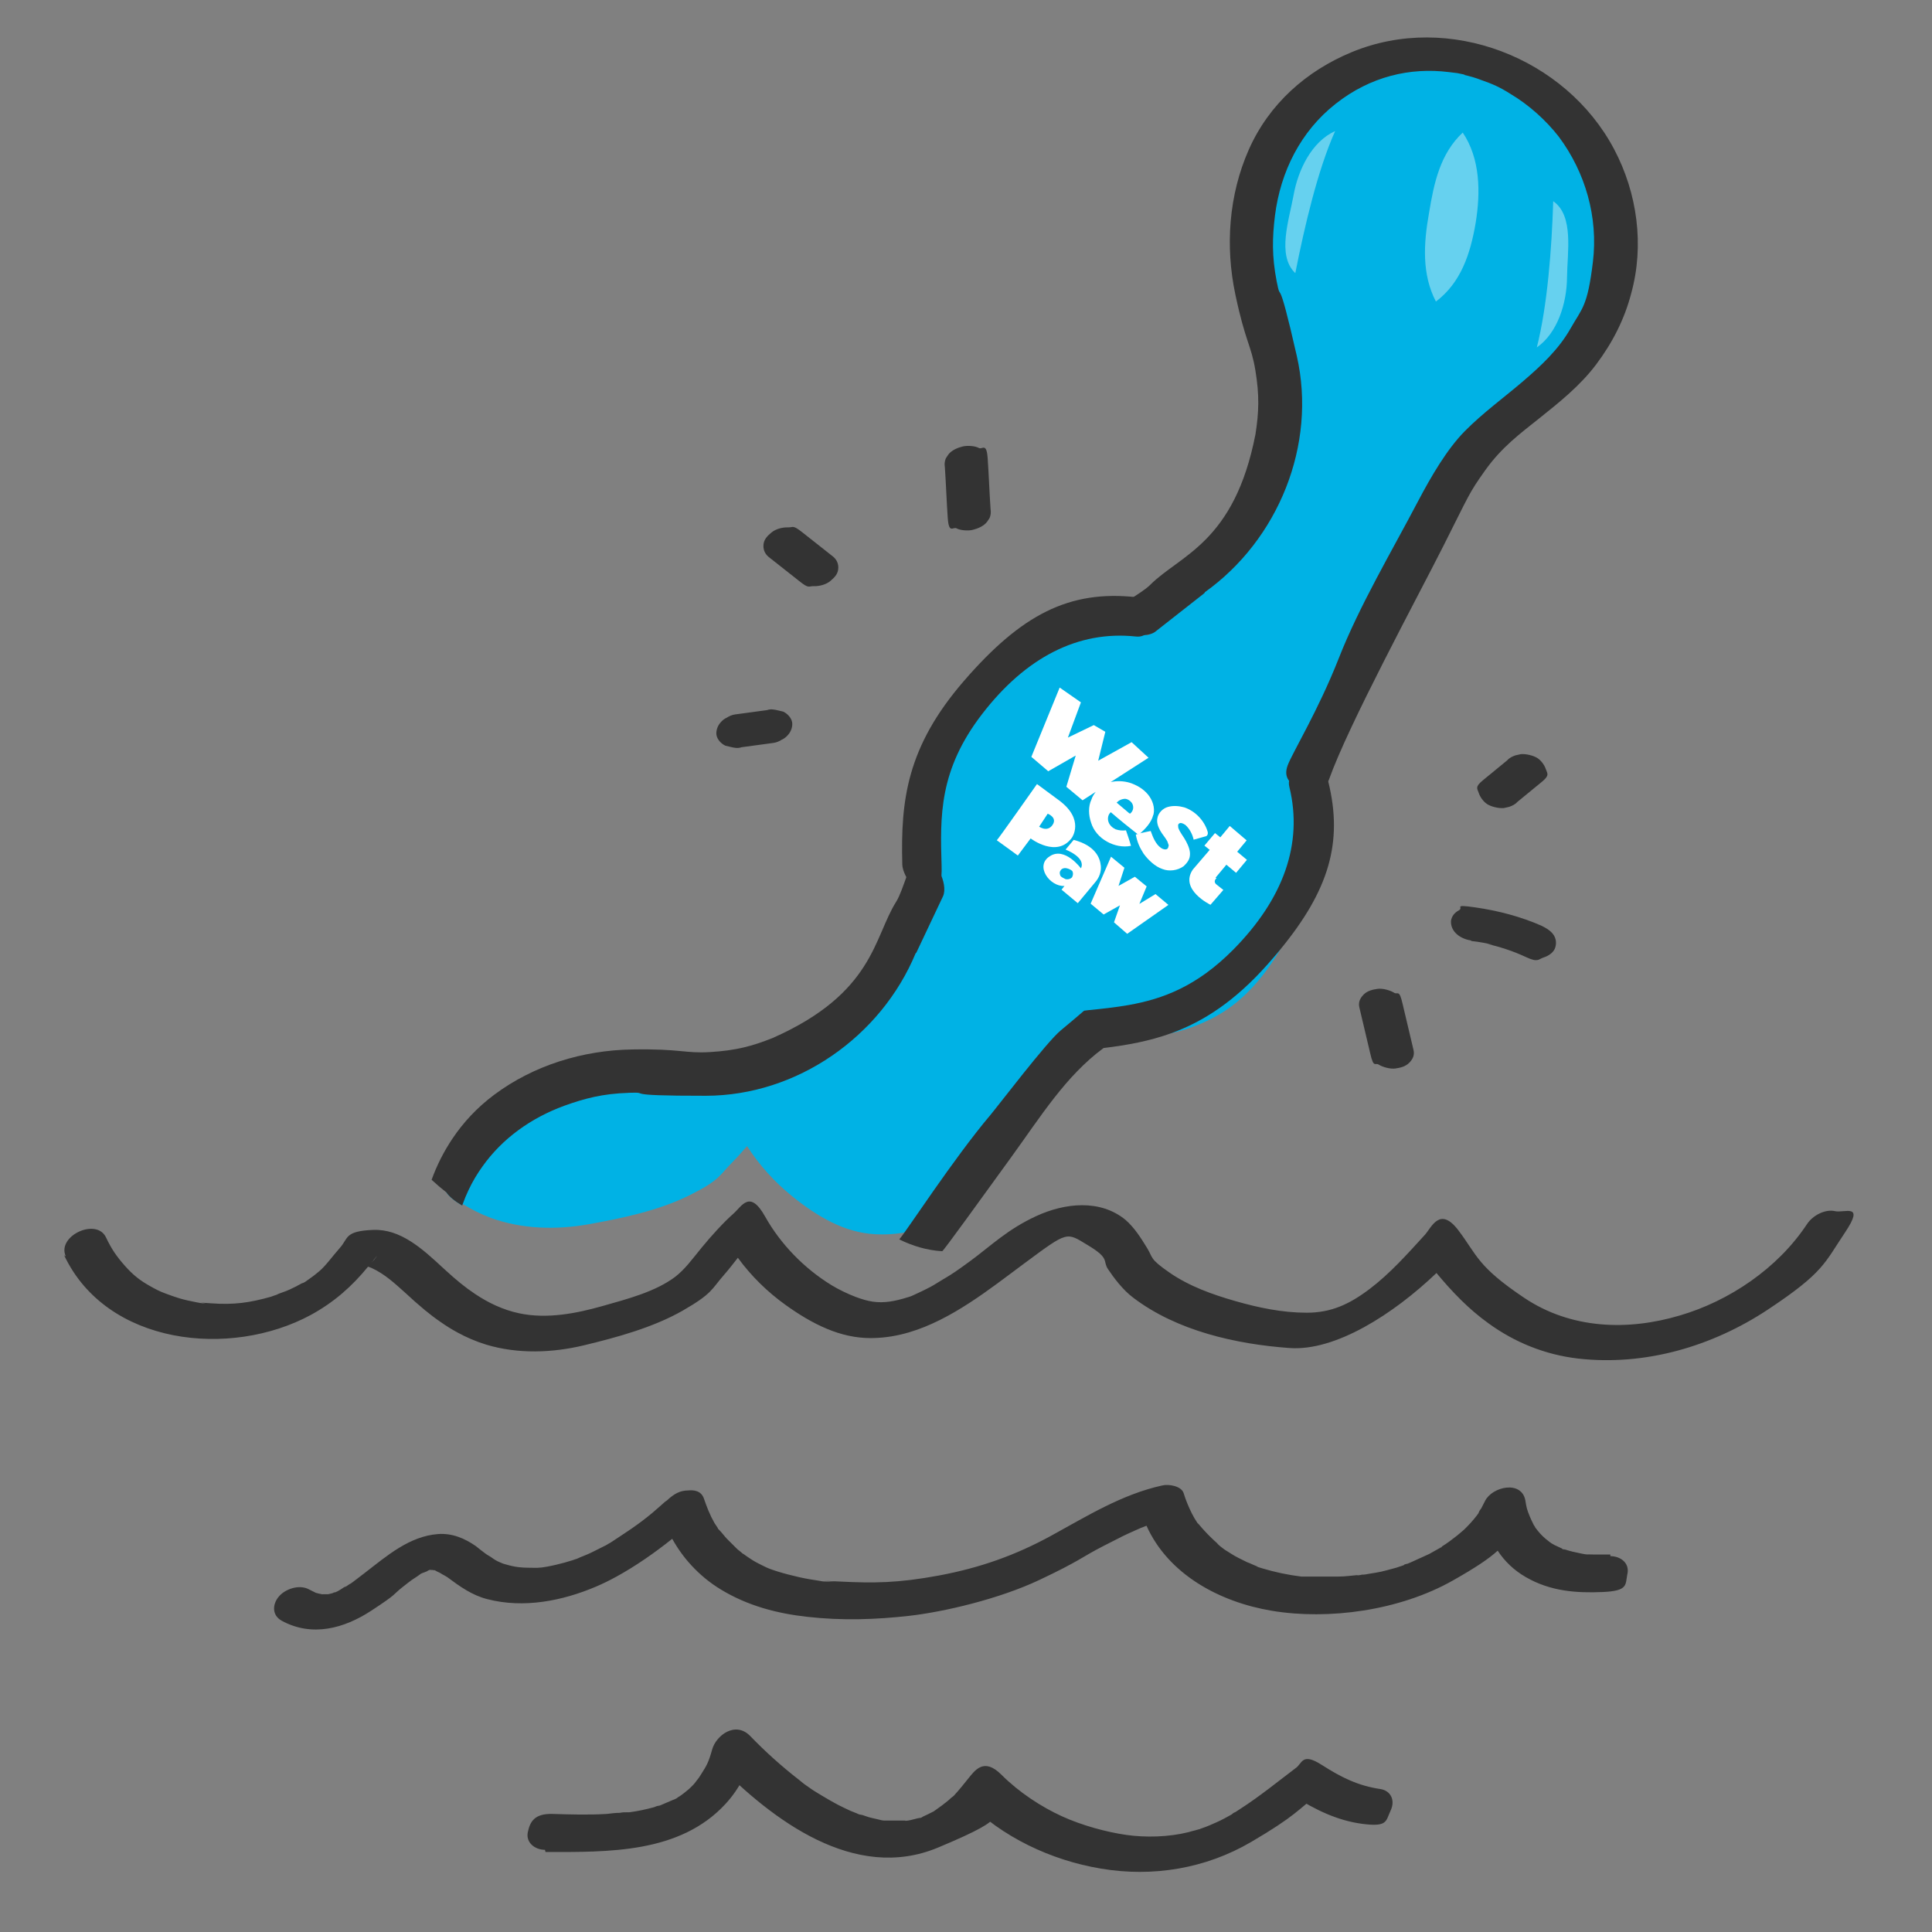 <svg viewBox="0 0 350 350" version="1.1" xmlns="http://www.w3.org/2000/svg" id="Working_Files">
  
  <rect x="0" y="0" width="350" height="350" fill="#808080" stroke="none"/>
  
  <defs>
    <style>
      .st0 {
        fill: #00b2e5;
      }

      .st1 {
        fill: #fff;
      }

      .st2 {
        opacity: .4;
      }

      .st3 {
        fill: #333;
      }
    </style>
  </defs>
  <g>
    <path d="M332.42,219.41c-1.7-.4-4,.7-5.1,2.4-5.3,8-14.1,13.9-23,16.5-9.4,2.8-19.7,2.5-28.2-3.2-8.5-5.7-8.5-7.7-11.9-12.2-3.4-4.5-4.9-.5-6.1.8-3.2,3.5-6.3,7-10,9.8-3.7,2.8-7,4.3-11.4,4.3s-8.7-.9-12.9-2.1c-4.2-1.2-8.4-2.7-12-5.2s-2.9-2.6-4-4.4c-1.1-1.8-2.3-3.7-3.9-5.1-4.6-3.8-11-3.1-16.2-.7-5.2,2.4-8.1,5.3-11.9,8.1-2.48,1.83-3.47,2.46-4.31,2.96-.44.27-.84.49-1.39.84-1.37.86-1.79,1.05-2.51,1.41-.12.06-.25.12-.39.19-1,.5-1.1.5-1.7.8-.49.25-1.12.43-1.16.43h0c-2.18.68-4.16,1.07-6.24.77-.91-.13-2-.44-3.13-.87-1.49-.57-3.06-1.33-4.37-2.13-4.9-3-9.2-7.4-12-12.4-2.8-5-4.2-1.9-5.8-.5-1.6,1.4-3.9,3.9-5.7,6.1-1.8,2.2-3,3.9-4.8,5.3-3.6,2.7-8.6,4-13.2,5.3-4.6,1.3-10,2.4-15.1,1.3-2.92-.63-5.55-1.88-7.99-3.52-.89-.59-1.75-1.23-2.59-1.91-.89-.72-1.76-1.48-2.62-2.27-.18-.16-.36-.33-.54-.49-3.74-3.47-7.7-7.1-12.66-6.91-5.2.2-4.5,1.5-6,3.2-1.5,1.7-2.6,3.3-3.8,4.3-1.2,1-1.4,1.1-2.1,1.6-.7.5-.4.3-.6.4-.05.02-.11.06-.18.11.01-.01.02-.02.02-.03-.05,0-.27.12-.34.12-.3.2-.6.3-.9.5-.8.4-1.6.8-2.5,1.1-.8.27-.81.3-1.08.44,0,0-.01,0-.02.01-.27.08-.88.29-1,.35-3.9,1.1-6.7,1.5-10.9,1.2-1.19-.09-1.74-.12-1.93-.12.3.03,1.21.12.83.12-.7,0-1.1-.1-1.6-.2-1-.2-2-.4-3-.7s-1.5-.5-2.6-.9-1.8-.8-2.7-1.3c-1.8-1-3.1-2-4.6-3.7s-2.4-3-3.4-5.1c-1.7-3.7-9-.3-7.3,3.4l-.3-.2c7.7,16.3,30.1,18.7,44.7,10.8,4.13-2.26,7.4-5.11,10.35-8.73.16.05.35.1.65.23,2.4,1.1,4.2,2.8,6.1,4.5,1.18,1.1,2.36,2.15,3.56,3.14.91.75,1.84,1.46,2.79,2.11,1,.71,2.03,1.35,3.1,1.93,1.63.89,3.36,1.64,5.25,2.22,5.7,1.7,11.9,1.5,17.7.1,5.8-1.4,12.5-3.2,17.9-6.3,5.4-3.1,5.2-3.9,7.4-6.4.94-1.07,1.76-2.14,2.55-3.15,2.4,3.29,5.34,6.18,8.65,8.55,2.37,1.7,4.86,3.23,7.51,4.33,2.49,1.04,5.12,1.67,7.89,1.67.19,0,.37,0,.56-.01,2.19-.05,4.32-.42,6.39-1.03,7.7-2.27,14.58-7.81,20.85-12.46,8.1-6,7.6-5.7,11.6-3.3,4,2.4,2.6,2.8,3.6,4.3s2.7,3.8,4.6,5.2c7.9,6,18.6,8.4,28.3,9.1,8.3.6,18.8-6.13,26.61-13.59,2.81,3.38,5.83,6.54,9.39,9.09,4.8,3.5,10.3,5.7,16.2,6.4,12.2,1.4,24.4-2.2,34.5-8.9s10.2-8.4,13.9-13.9c3.7-5.5-.1-3.5-1.8-3.9ZM67.64,228.39c.12-.2-.08.04-.21.21h-.01s0,.01,0,.02c-.02.01-.03.02-.05.03.66-.82.92-1.12.97-1.15-.07.1-.55.73-.69.89Z" class="st3"></path>
    <path d="M60.52,288.51c-.07.01-.14.01-.2,0,.2,0,.7-.2.2,0Z" class="st3"></path>
    <path d="M88.19,281.62l-.04-.02-.08-.08s.06.05.12.1Z" class="st3"></path>
    <path d="M268.32,273.21c.05-.11.04-.06,0,0h0Z" class="st3"></path>
    <path d="M283.47,280.69c-.67-.22-.05-.06,0,0h0Z" class="st3"></path>
    <path d="M228.12,283.91s-.08-.02-.13-.04c.1.02.18.05.22.06-.02,0-.05-.01-.09-.02Z" class="st3"></path>
    <path d="M294.82,285.11c-.4,2,.2,3.1-4.5,3.3-4.7.2-9.4-.1-13.9-2.7-2.17-1.25-3.84-2.87-5.1-4.79-1.63,1.49-4.04,3.09-8.1,5.39-9.7,5.5-22.6,7.2-32.8,5.5-9.42-1.57-18.75-6.55-22.72-15.41-.18.08-.52.2-.78.31-.12.05-.15.06-.15.05-.07.02-.34.14-1.25.55-2,.9-1.8.8-5.7,2.8s-4.1,2.6-11.5,6.1-17.4,5.8-23.5,6.5-12.3.9-18.5.2c-5.5-.6-10.9-2-15.8-5-1.95-1.19-3.7-2.64-5.23-4.29-1.36-1.46-2.53-3.09-3.51-4.85-3.24,2.59-6.71,4.99-10.07,6.83-1.25.69-2.49,1.3-3.69,1.81-6.1,2.6-13.1,4-19.7,2.3-2.8-.7-5-2.3-7.3-4-.2-.1-.3-.2-.5-.3-.2-.1-.4-.2-.7-.4-.21-.14-.82-.38-.92-.45.02,0,.09.01.22.05-.12-.04-.23-.08-.33-.11.15.01.06-.05-.26-.07.09.01.17.04.26.07-.07,0-.21-.03-.44-.08h.07s-.06-.01-.1-.01c.01,0,.02.01.03.01-.07-.01-.15-.01-.23-.01-.14,0-.22-.01-.26-.02,0,.01-.03.02-.04.02-.08.04-.18.08-.28.11t0,.01c-.27.23-1.05.41-1.31.58-.04.02-.05.03-.06.04h-.01l-.02.02s-.16.14-.61.44c-.9.6-.7.4-2.6,1.9s-.8,1.1-5.7,4.3c-4.9,3.2-10.7,4.8-16.2,1.8-1.8-1-1.7-3-.5-4.4,1.2-1.4,3.7-2.2,5.4-1.3l1.2.6s.08.04.11.06h.02s.1.02.17.04c.3.1,0,0,.9.2.01,0,.02,0,.03.01.04-.01.1-.01.17-.01.2,0-.1,0,.8,0h.1c.4-.1.6-.1,1.1-.3.44-.07,1.14-.53,1.4-.7.19-.19,1.3-.74.52-.26.03,0,.11-.04.68-.44,1-.7-.9.8,3-2.2,3.9-3,8-6.6,13.2-7,2.6-.2,4.9.8,6.9,2.2.6.5,1,.8,1.8,1.4.05.04.09.07.13.09.03.02.06.04.08.06l-.04-.04s.08.05.13.09c.3.2.4.2.8.5.4.3.9.6,1.4.8,0,0,.45.18.56.24,0,.01.02.01.03.01.13.04.3.09.51.15,1.7.5,2.9.6,4.2.6s1.7.1,3.3-.2c.56-.11,1.13-.22,1.69-.36.99-.23,1.96-.5,2.9-.8.02-.01.04-.02.06-.02.01,0,.03-.01.05-.02.09-.04.2-.07.3-.1.4-.1.3-.1,1-.4.7-.3,1.3-.5,2.1-.9.8-.4,1.6-.8,2.4-1.2h.02s.02-.01.02-.01c.09-.06.29-.17.66-.39.14-.08.23-.13.3-.17,0,0,.02-.01.03-.02.05-.03.1-.07.17-.11.7-.47,1.37-.9,2.07-1.37.49-.32.99-.66,1.53-1.03,1.3-.9,2.5-1.8,3.7-2.8.5-.4,1-.9,1.5-1.3.3-.3.6-.5.9-.8.07,0,.48-.34.58-.44-.01,0-.02.01-.03.01,1.05-.93,2.12-1.57,3.55-1.57,1-.1,2.4,0,2.9,1.5.24.71.5,1.42.79,2.12.32.78.69,1.54,1.11,2.28.2.3.4.6.6.9.1.2-.2-.1.3.4s.9,1.1,1.4,1.6c.36.36.71.71,1.07,1.07.14.14.29.29.43.43.3.3.5.5.8.7.08.08.49.43.61.52v-.02c-.21-.2.29.2.59.4q.3.2.9.6c.6.4,1.2.7,1.8,1,.6.3,1.2.6,1.8.8.29.1.3.1.84.29,0,.01.03.02.06.02-.01-.01-.03-.01-.04-.02,0,0,.03,0,.04.01.02.01.04.01.05.02.01.01.02.01.03.01.06.02.13.04.22.07,1.3.4,2.5.7,3.8,1,1.3.3,2.6.5,3.9.7.4.1.7.1,1.1.1h1.4c-.2-.02-1.74-.11-1.88-.13.1,0,.85.03,2.88.13,6.1.3,10.5.3,18-1.1,7.5-1.4,13.9-3.7,20.3-7.2s12.8-7.5,20.1-9.1c1.2-.3,3.5.1,3.9,1.4.4,1.3.9,2.5,1.5,3.7.3.6.6,1.1,1,1.7.05.05.09.09.12.12-.02-.04-.04-.07-.07-.13.04.06.08.11.09.14,0,.01.02.02.02.02.03.04.07.08.14.15.2.2-.2-.2.6.7.8.9,1.7,1.8,2.6,2.6.38.48.86.78,1.34,1.16.02.01.04.03.06.04.1.07.21.14.3.2.3.2-.1-.1.8.5.9.6,2,1.1,3,1.6.6.2,1.1.5,1.7.7.04.04.18.09.32.15-.21-.05-.48-.12-.58-.14.1.03.45.14,1.26.39,2.3.7,4.7,1.2,7.1,1.5h6.7c1.21,0,2.33-.17,3.52-.27-.38.07.32.05.58-.03.3-.1.3,0,.9-.1.6-.1.5-.1,1.8-.3,1.3-.2,2.5-.6,3.7-.9.46-.15.91-.3,1.37-.46,0-.01,0-.02.03-.04.2-.2.3-.1.5-.2.03-.02.05-.01.05-.01,0,.02.07.02.75-.29,1.1-.5,2.2-1,3.3-1.5.5-.3,1.1-.6,1.6-.9.1-.1.7-.3.7-.4,0-.06-.25.11-.4.2h-.03c.08-.05.18-.11.33-.2,1-.6,1.9-1.3,2.8-2,.4-.3.8-.7,1.3-1.1.01-.01.03-.02.04-.04.1-.1-.17.17.56-.56.78-.78,1.66-1.86,2.07-2.46-.09.11-.15.17.03-.14.1-.29.19-.3.38-.64-.02.04-.03.07-.03.1.05-.09.24-.45.75-1.46,1.3-2.6,6.6-3.8,7.3-.1.2,1.3.3,1.7.8,2.9.2.5.4.9.6,1.3.1.3.4.6.4.7,0,.09.17.27.04.06.49.68,1.08,1.36,1.76,1.94.13.13.57.44.71.56,0,0-.03-.01-.05-.02.37.28.66.47,1.04.66.4.2.9.4,1.3.6.1.1.2.2.5.2.05,0,.06-.01.05-.02.02.01.03.01.05.02.9.3,1.8.5,2.8.7.5.1.9.2,1.4.2-.05-.01-.11-.01-.15-.02.19,0,.52.02.95.02h3.2v.3c1.8,0,3.5,1.2,3.1,3.2Z" class="st3"></path>
    <path d="M98.82,335.51c11.3,0,24.3.3,32.6-8.7,2.6-2.8,4.2-6.2,5.3-9.8l-6.9,2.4c10.1,10.3,25,21.6,40.1,15.3s8.3-5.3,11.3-9.2l-6.1.8c6.4,6.5,15.3,10.7,24.3,12.2,9.4,1.6,19,0,27.2-4.8s8.4-5.8,12.5-8.9l-4.7.6c3.8,2.4,7.8,4.4,12.4,5s4.2-.5,5.1-2.4,0-3.6-1.8-3.9c-4.1-.6-7.1-2.1-10.7-4.4s-3.5-.2-4.7.6c-3.3,2.5-6.5,5.1-9.9,7.3s-.7.5-1.1.7c-.7.4-.1,0,0,0-.2.1-.4.2-.6.4-.9.5-1.8,1-2.7,1.4s-1.8.8-2.7,1.1,0,0,.1,0c-.2,0-.5.2-.7.2-.6.2-1.2.3-1.8.5-3.6.9-7.8,1-11.3.5s-8-1.7-11.7-3.4-7.7-4.3-10.9-7.5-4.8-.8-6.1.8-1.2,1.5-1.9,2.3-.6.7-1,1-.6.6-.3.3-.5.4-.5.4c-.6.5-1.3,1-2,1.5s-.3.2-.4.3c-.5.4.6-.3,0,0s-.8.4-1.2.6-.7.3-1,.5-.4.1-.6.2c0,0,.7-.2.3-.1-.7.1-1.5.4-2.2.5s-.4,0-.6,0c0,0,.7,0,.2,0h-3.5c.7,0-.2,0-.4,0-.4,0-.7-.1-1.1-.2-.8-.2-1.5-.3-2.3-.6s-.7-.2-1.1-.3c.6.2-.4-.1-.5-.2-.8-.3-1.5-.6-2.3-1-1.5-.7-3-1.6-4.5-2.5s-1.4-.9-2-1.3-1-.7-1.7-1.3c-3.1-2.4-6.1-5.1-8.8-7.9s-6.2-.1-6.9,2.4-1,2.9-2,4.5-.8,1.2-.3.5c-.2.3-.5.6-.7.9s-.5.6-.8.9-1.1,1-.3.3c-.6.5-1.2,1-1.8,1.4-.2.1-.3.2-.5.3-.4.2-.3.2.2-.1-.2.2-.7.4-1,.5-.7.3-1.4.6-2.1.9-1.1.4.4,0-.3.1s-.6.2-1,.3c-1.5.4-2.9.7-4.4.9q-.4,0,.1,0h-.6c-.4,0-.8,0-1.2.1-.8,0-1.6.1-2.4.2-3.3.2-6.5.1-9.8,0s-4.1,1.4-4.5,3.3,1.3,3.2,3.1,3.2h0l.1.4Z" class="st3"></path>
  </g>
  <path d="M284.94,65.03c-5.54,6.55-13.56,10.83-18.85,17.55-1.94,2.33-3.32,4.89-4.75,7.53-6.32,11.73-11.74,23.91-16.27,36.55l-8.22,10.53c.3.71.57,1.44.8,2.18,1.48,4.62,1.68,9.69.97,14.53-.53,3.64-2.63,11.24-6.75,18.2-2.75,4.65-6.4,9.02-11.06,11.71-2.87,1.67-5.82,2.73-8.65,3.37-8.61,1.96-16.19.05-17.73-.48-1.45-.52-9.8,11.03-18.61,22.81t-.02.03c-.97,1.28-1.93,2.57-2.89,3.84-2.55,3.37-5.08,6.66-7.42,9.58-2.1.49-4.25.73-6.44.65-.19,0-.37-.01-.56-.02-2.76-.16-5.35-.95-7.78-2.14-2.58-1.26-4.97-2.93-7.24-4.77-3.16-2.56-5.93-5.62-8.13-9.05-.85.96-1.73,1.98-2.73,2.99-2.35,2.36-2.19,3.18-7.77,5.95-5.57,2.77-12.37,4.17-18.24,5.22-5.87,1.05-12.07.88-17.66-1.15-1.85-.69-3.53-1.54-5.11-2.53-.05.09-.07.19-.1.28-1.35-.8-2.34-1.6-2.88-2.4-.32-.44-.49-.87-.51-1.3-.05-.89,1.85-2.97,4.59-5.45,5.57-5.05,14.65-11.8,18.04-13.76,5.61-3.24,25.56,1.49,32.75-2.28,8.07-4.22,10.15-6.63,17.26-12.38,7.09-5.75,6.48-7.09,14.04-13.94,1.28-1.16,1.71-2.96,1.1-4.57-.85-2.24-1.26-4.6-1.3-7.02-.33-15.11,13.18-32.21,17.59-35.06,6.66-4.19,14.66-5.07,22.46-5.82l1.1.69c12.18-8.64,26.2-35.13,23.19-49.68-.8-4.17-2.44-8.15-3.37-12.28-2.63-11.23-.57-23.88,6.94-32.61,5.79-6.76,14.62-10.65,23.5-10.85,8.9-.07,17.76,3.5,24.11,9.74,5.98,5.9,9.77,13.96,10.29,22.32.52,8.36-2.25,16.9-7.69,23.28Z" class="st0"></path>
  <g>
    <path d="M191.88,145.01l-4.02-2.97s-7.19,10.22-7.28,10.18c.08.04,3.81,2.77,3.81,2.77l2.32-3.1s4.74,3.62,7.46-.11c0,0,2.4-3.27-2.29-6.77h0ZM188.26,149.75l1.54-2.34s1.83.68.86,2.06c-.98,1.38-2.48.24-2.48.24l.08.04Z" class="st1"></path>
    <path d="M199.43,156.89c-.15-1.61-1.09-3.72-4.92-4.74l-1.47,1.76s3.75,1.4,2.78,3.4c0,0-2.92-3.98-5.63-2.2-2.79,1.74,0,5.56,2.65,5.39l-.53.67,2.94,2.45,3.18-3.82c.69-.8,1.09-1.84,1-2.92h0ZM194.23,158.91c-.24.29-.74.47-1.2.35-.33-.16-.67-.32-.88-.53-.17-.29-.26-.74-.01-1.04.16-.33.66-.51,1.11-.39.37.08.71.24,1,.48.17.29.18.7.01,1.04s-.04.08-.08.17l.04-.08Z" class="st1"></path>
    <path d="M208.96,147.59c.31-1.29-.16-2.65-1.01-3.68s-2.06-1.71-3.3-2.11c-1.08-.32-2.29-.38-3.44-.12l6.86-4.41-3.07-2.82-6.05,3.36,1.29-5.24-2.09-1.21-4.69,2.26,2.36-6.38-3.85-2.68-5.13,12.55,3.06,2.61,4.98-2.85-1.7,5.66,2.94,2.45,2.38-1.53c-.28.38-.61.84-.77,1.38-.6,1.25-.54,2.83-.07,4.19.43,1.44,1.49,2.67,2.87,3.44,1.3.73,2.88,1.08,4.36.77h0c-.26-.95-.61-1.94-.91-2.81-.66.09-1.24.02-1.87-.18-.58-.28-1.09-.73-1.3-1.35s-.06-1.37.43-1.75h0c1.59,1.39,3.23,2.69,4.87,3.99,0,0,.21,0,.33-.05h0c1.06-.93,2.13-2.06,2.48-3.43l.04-.08ZM204.81,147.44l-.25-.12-2.27-1.92c.41-.42.94-.68,1.57-.69.58.07,1.17.56,1.34,1.06.22.62.02,1.24-.47,1.62l.08.04Z" class="st1"></path>
    <path d="M206.15,151.07h0l.08.04s.04-.08.16-.13l2.07-.44c.39,1.11.9,2.39,1.83,3.04.29.24.83.4,1.12.23s.24-.5.32-.67l-.26-.74c-.38-.7-.93-1.27-1.31-1.97s-.64-1.44-.49-2.19c.15-.96.97-1.8,1.92-2.06.95-.26,1.95-.19,2.94.08,1.96.64,3.6,2.35,4.21,4.29.09.25.13.58-.07.79-.08.17-.29.17-.41.21-.7.18-1.32.39-2.02.57-.22-1.03-.77-2.02-1.49-2.67-.17-.08-.38-.28-.67-.32-.25-.12-.54.05-.62.22s0,.41,0,.62c.3.87.98,1.6,1.4,2.43.43.82.81,1.73.7,2.6-.07.79-.56,1.38-1.13,1.92-1.11.8-2.64.99-3.85.51-1.33-.44-2.59-1.66-3.4-2.77-.76-1.19-1.15-2.1-1.42-3.46l.37-.13Z" class="st1"></path>
    <polygon points="209.33 161.97 211.67 163.93 204.2 169.17 201.81 167.09 202.89 164.01 199.93 165.67 197.58 163.71 201.27 155.2 203.7 157.2 202.63 160.49 205.59 158.83 207.73 160.58 206.41 163.75 209.33 161.97" class="st1"></polygon>
    <path d="M220.39,159.08s-.66.51-.11,1.08l1.34,1.06-2.33,2.69s-5.68-2.74-3.2-6.38l3.06-3.57-.96-.77,1.92-2.27.96.77,1.71-2.06,3.06,2.61-1.71,2.06,1.76,1.47-1.96,2.35-1.76-1.47-1.96,2.35.17.08Z" class="st1"></path>
  </g>
  <g>
    <path d="M171.17,84.64c.21,3.03.31,6.13.52,9.16.21,3.03.97,1.56,1.61,1.92s2.04.48,2.91.27,2-.66,2.6-1.45l.47-.71c.23-.56.25-1.07.17-1.6-.21-3.03-.31-6.13-.52-9.16-.21-3.03-.97-1.56-1.61-1.92s-2.04-.48-2.91-.27-2,.66-2.6,1.45l-.47.71c-.23.56-.25,1.07-.17,1.6h0Z" class="st3"></path>
    <path d="M139.23,100.88c1.82,1.45,3.73,2.93,5.55,4.38,1.82,1.45,1.64.9,2.66.93s2.23-.3,2.99-.94,1.32-1.23,1.42-2.13-.22-1.69-.91-2.27c-1.82-1.45-3.73-2.93-5.55-4.38s-1.64-.9-2.66-.93-2.23.3-2.99.94-1.32,1.23-1.42,2.13.22,1.69.91,2.27h0Z" class="st3"></path>
    <path d="M134.33,135.37c1.91-.27,3.92-.52,5.83-.79.53-.08.99-.28,1.47-.58.46-.2.84-.52,1.13-.87.55-.59.87-1.54.74-2.29s-.77-1.52-1.61-1.92l-.88-.21c-.68-.16-1.36-.32-2.04-.07-1.91.27-3.92.52-5.83.79-.53.08-.99.28-1.47.58-.46.2-.84.52-1.13.87-.55.59-.87,1.54-.74,2.29s.77,1.52,1.61,1.92l.88.21c.68.16,1.36.32,2.04.07h0Z" class="st3"></path>
  </g>
  <g>
    <path d="M273.01,137.77c-1.47,1.2-2.93,2.41-4.4,3.61-1.47,1.2-.96,1.52-.72,2.27s.87,1.61,1.55,2.04,1.99.78,2.99.7l.97-.22c.6-.21,1.13-.47,1.53-.93,1.47-1.2,2.93-2.41,4.4-3.61s.96-1.52.72-2.27-.87-1.61-1.55-2.04-1.99-.78-2.99-.7l-.97.22c-.6.21-1.13.47-1.53.93h0Z" class="st3"></path>
    <path d="M266.59,170.48c1.34.13,2.7.4,3.93.7l-1.06-.19c2.46.6,4.81,1.37,7,2.4s2.26.36,3.14.08,1.7-.82,2.04-1.55.34-1.67-.12-2.44-1.31-1.3-2.21-1.75c-3.79-1.68-7.95-2.76-12.07-3.35s-2.02.03-2.93.52-1.33,1.17-1.45,1.92c-.11,2.06,1.83,3.28,3.56,3.54h0l.17.11Z" class="st3"></path>
    <path d="M246.26,182.5c.63,2.76,1.34,5.57,1.97,8.33.63,2.76.87,1.61,1.55,2.04s2.07.83,2.99.7,1.88-.35,2.58-1.09.91-1.44.72-2.27c-.63-2.76-1.34-5.57-1.97-8.33s-.87-1.61-1.55-2.04-2.07-.83-2.99-.7-1.88.35-2.58,1.09-.91,1.44-.72,2.27h0Z" class="st3"></path>
  </g>
  <g class="st2">
    <path d="M264.99,24.01c-4.06,3.82-5.2,9.01-6.11,14.59-.99,5.52-1.32,11.1,1.25,16.03,4.52-3.42,6.24-8.6,7.2-14.25.91-5.57.83-11.65-2.34-16.36" class="st1"></path>
    <path d="M234.58,49.41c-3.28-3.24-1.03-9.63-.23-14.09.8-4.46,3.24-9.66,7.52-11.57-3.17,7.1-5.52,17.21-7.21,25.71l-.08-.05Z" class="st1"></path>
    <path d="M281.38,36.45c3.79,2.62,2.54,9.28,2.5,13.86s-1.71,10.03-5.47,12.63c1.91-7.54,2.7-17.8,2.97-26.49Z" class="st1"></path>
  </g>
  <g>
    <path d="M218.26,107.29c13.29-9.47,20.34-26.67,16.67-42.8-3.67-16.13-2.76-8.95-3.65-13.53s-.79-7.94-.31-11.89c1.01-7.99,4.65-15.27,10.99-20.26,6.33-4.99,13.51-6.62,20.52-5.75s1.11.11,1.64.21.53.1.84.17.75.12.17.11c1.14.25,2.15.53,3.19.94,2.13.75,3.33,1.27,5.28,2.5,3.35,1.99,6.45,4.77,8.8,7.79,4.8,6.45,7.15,14.55,6.17,22.67-.98,8.13-1.95,8.35-4.07,12.09s-5.29,6.71-8.63,9.57c-3.34,2.86-7.26,5.71-10.5,8.99-3.24,3.28-6.11,8.21-8.49,12.73-4.76,9.06-10.63,18.95-14.35,28.43-3.72,9.47-8.39,17.08-9.25,19.38s.51,3.51,2.3,4.05,4.45.44,5.18-1.47c3.54-9.94,15.87-32.71,20.67-42.21,4.8-9.5,4.58-9.52,7.6-13.77,3.02-4.24,6.32-6.66,9.88-9.5s7.37-5.88,10.26-9.73,5.12-8.12,6.35-12.9c2.38-8.66,1.11-18.09-3.09-26.05-8.78-16.64-29.95-24.88-47.51-17.63-8.29,3.41-15.04,9.44-18.68,17.66-3.64,8.22-4.29,17.51-2.45,26.23s2.87,9.14,3.63,13.75c.76,4.61.64,7.61.02,11.6-3.83,19.66-13.63,21.84-19.07,27.28-1.8,1.8-6.64,3.98-6.86,5.49-.45,3.06,5.67,4.59,7.78,3l8.89-6.98.11-.17Z" class="st3"></path>
    <path d="M205.89,108.19c-12.23-1.35-20.87,3.17-31.25,15.15-10.38,11.98-11.49,21.67-11.18,33.29.15,3.65,7.43,10.74,7.12.23-.27-9.02-.51-17.32,7.36-27.53s17.35-15.14,27.83-14.02c4.08.45,3.54-6.71.11-7.12Z" class="st3"></path>
    <path d="M113.86,197.98c-4.68.15-7.92,1-11.67,2.35-5.99,2.2-11.19,5.91-14.79,10.99-.96,1.33-1.8,2.74-2.51,4.25-.4.85-.76,1.7-1.06,2.55-.05.09-.07.19-.1.28-1.35-.8-2.34-1.6-2.88-2.4-.91-.71-1.8-1.47-2.66-2.27.95-2.63,2.21-5.12,3.75-7.42,2.01-3.01,4.53-5.69,7.53-7.94,7.19-5.39,16.11-8.1,25.01-8.25,8.92-.16,9.55.76,14.22.47,4.68-.29,7.57-1.07,11.31-2.56,18.31-8.12,18.24-18.17,22.34-24.67,1.36-2.16,2.39-7.37,3.83-7.92.22-.09.44-.13.66-.15,2.63-.13,5,4.84,4,7.07l-4.83,10.21-.14.14c-6.27,15.07-21.45,25.77-37.99,25.8-16.55.02-9.35-.7-14-.54Z" class="st3"></path>
    <path d="M231.87,172.1c-.67.8-1.37,1.62-2.1,2.45-6.02,6.8-11.69,10.49-17.6,12.63-3.91,1.42-7.94,2.16-12.25,2.68-6.84,5.03-11.46,12.51-16.68,19.71s-12.36,17.11-12.55,17.1c-2.76-.16-5.35-.95-7.78-2.14,1.36-1.56,9.8-14.6,16.55-22.59,1.45-1.72,10.08-13.09,12.69-15.26,1.62-1.34,3.05-2.56,4.24-3.58.22-.03.45-.06.69-.09,2.49-.25,4.94-.51,7.34-.93,6.28-1.11,12.41-3.41,18.97-10.02,9.1-9.19,12.7-19.21,10.2-29.45-.62-2.45,1.86-3.55,4.06-3.25,1.38.18,2.65.92,2.97,2.2,2.76,11.1.07,19.81-8.75,30.53Z" class="st3"></path>
  </g>
</svg>